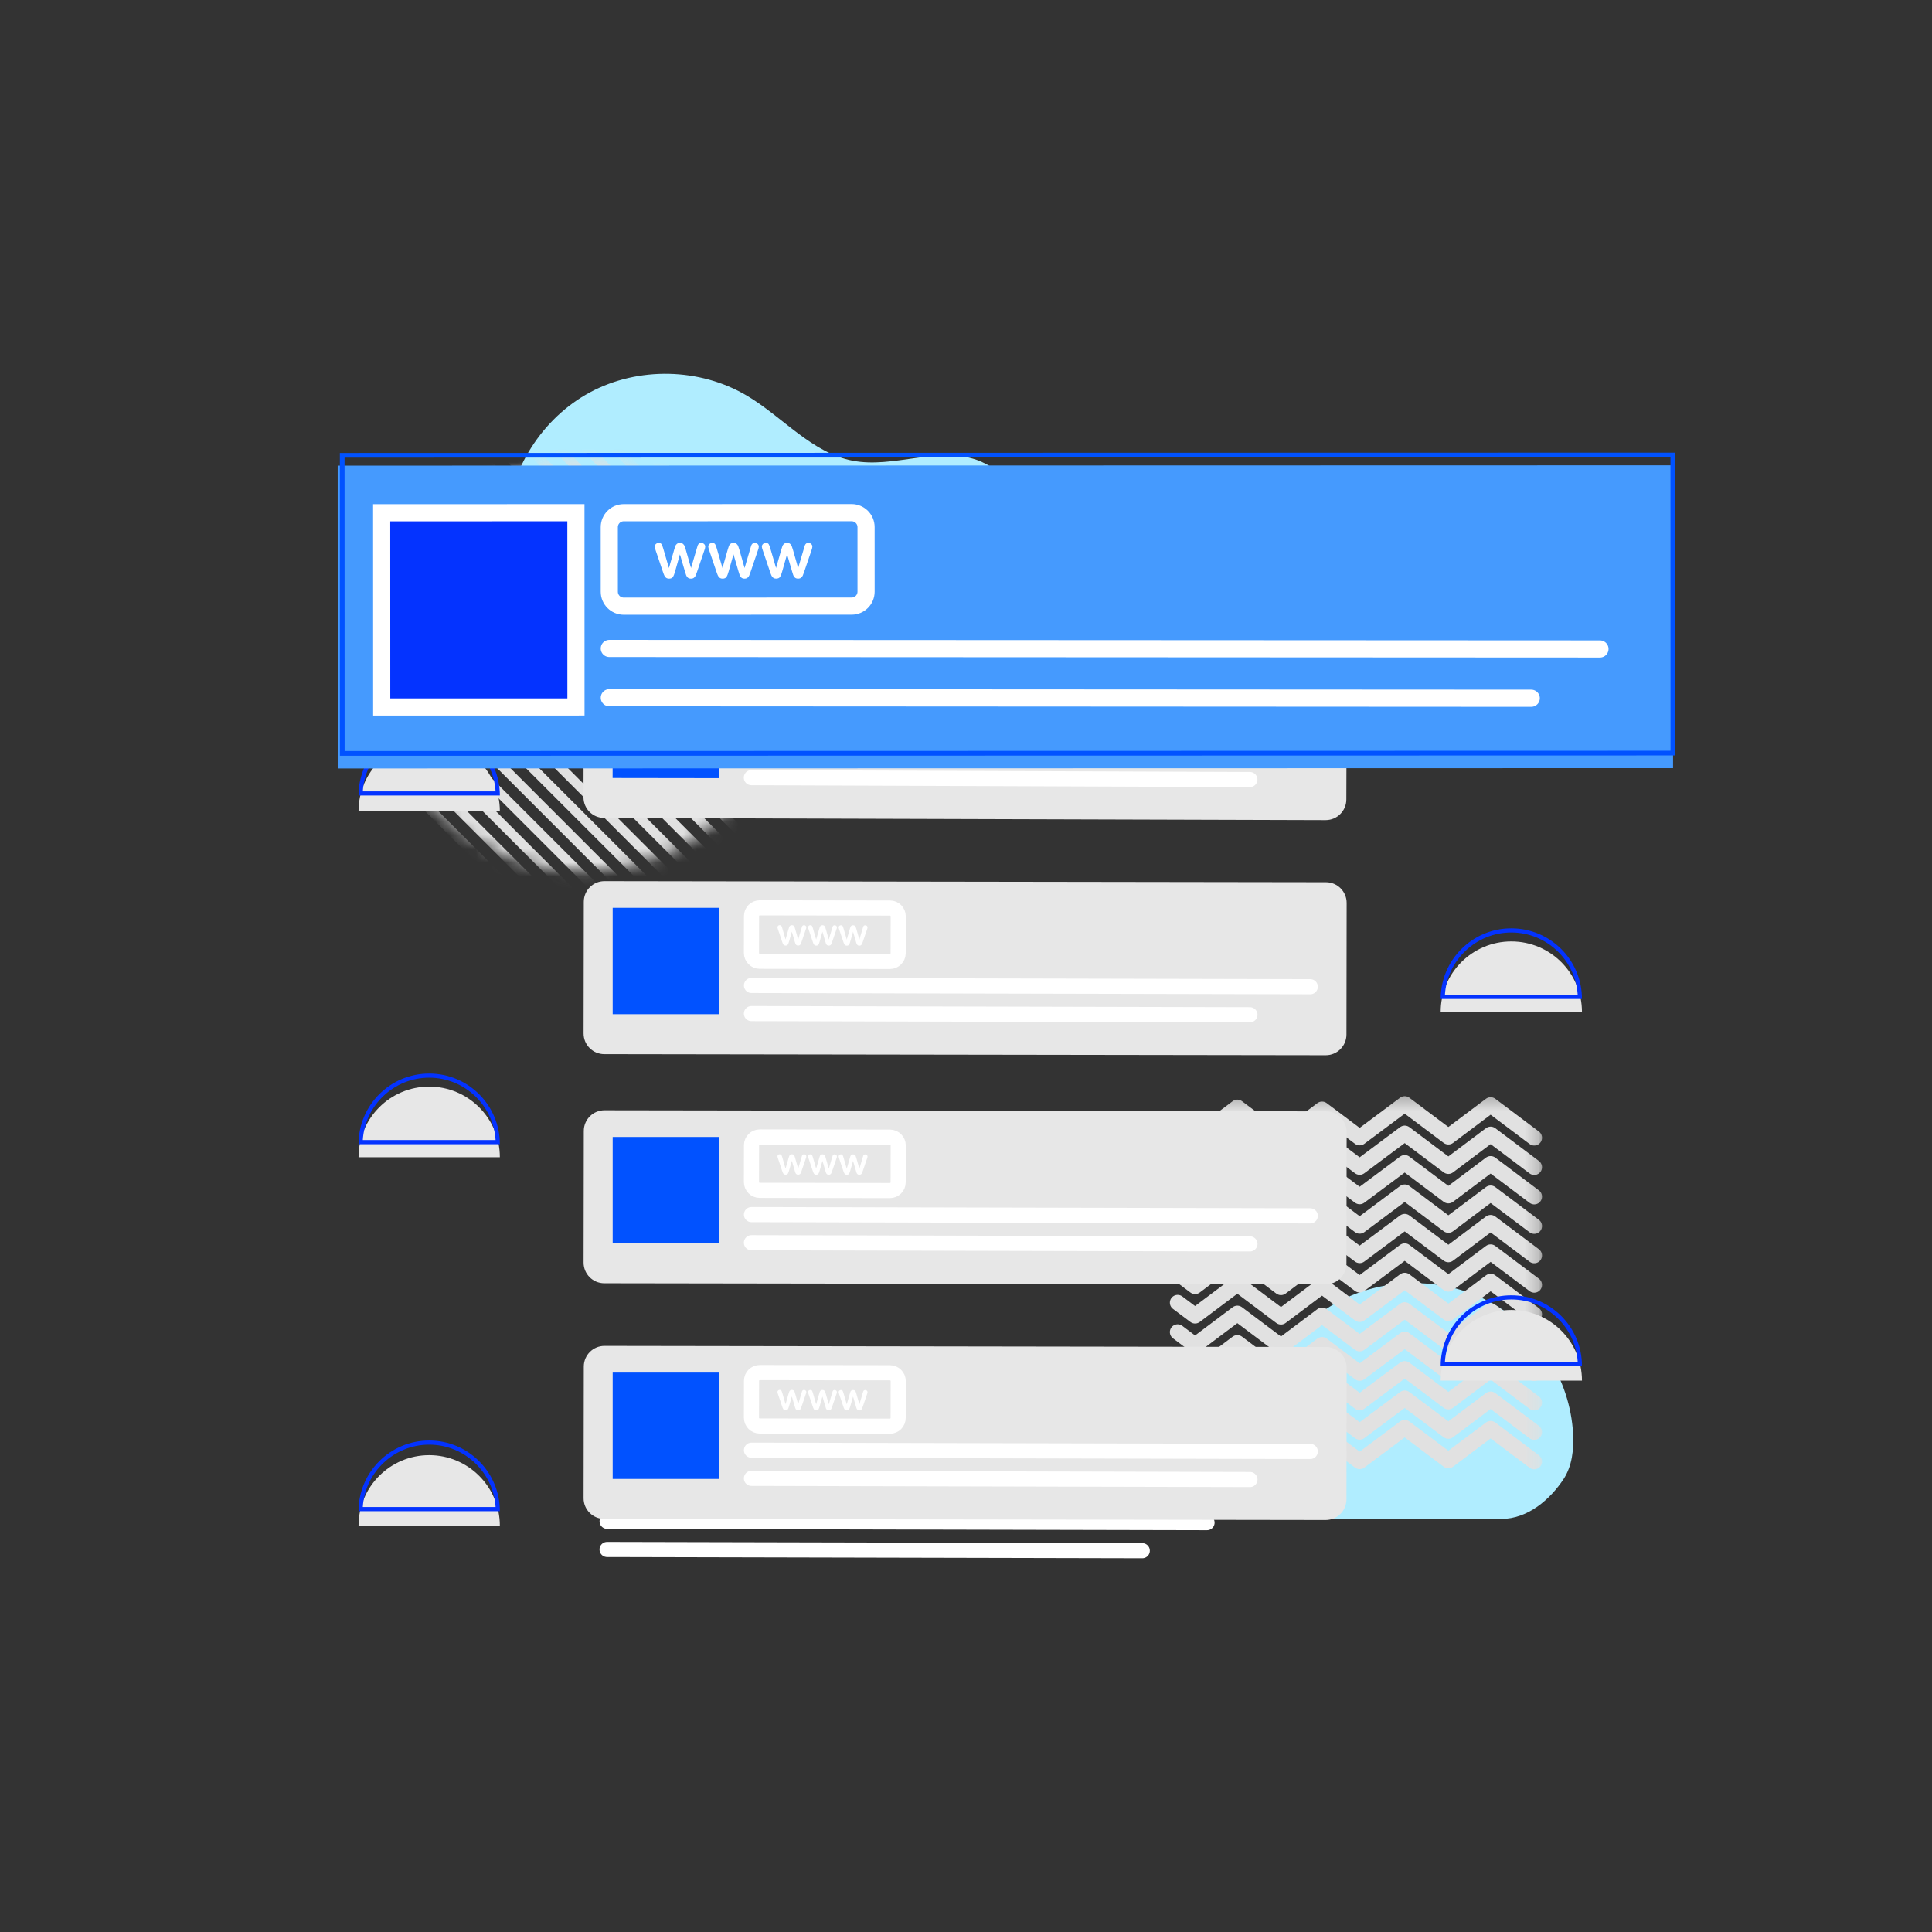 <svg width="140" height="140" viewBox="0 0 140 140" fill="none" xmlns="http://www.w3.org/2000/svg">
<rect x="0" y="0" width="140" height="140" fill="#333333" stroke="none"/>
<g clip-path="url(#clip0_1537_9433)">
<mask id="mask0_1537_9433" style="mask-type:luminance" maskUnits="userSpaceOnUse" x="0" y="0" width="140" height="140">
<path d="M140 0H0V140H140V0Z" fill="white"/>
</mask>
<g mask="url(#mask0_1537_9433)">
<path d="M108.786 110.067H83.758C82.371 110.067 81.167 109.386 79.862 108.917C77.876 108.203 76.446 106.161 76.456 104.051C76.466 101.94 77.915 99.912 79.908 99.218C82.758 98.225 85.926 99.85 88.89 99.279C91.864 98.707 93.958 96.104 96.564 94.561C99.965 92.546 104.421 92.45 107.905 94.316C111.39 96.181 113.781 99.942 113.991 103.889C114.052 105.031 113.925 106.234 113.295 107.19C112.353 108.617 110.74 110.067 108.786 110.067Z" fill="#B0EDFF"/>
<path d="M41.891 44.173H66.918C68.305 44.173 69.51 43.492 70.815 43.023C72.801 42.31 74.231 40.268 74.221 38.157C74.21 36.047 72.761 34.019 70.768 33.324C67.918 32.331 64.751 33.956 61.787 33.386C58.813 32.813 56.719 30.21 54.113 28.667C50.712 26.653 46.256 26.557 42.772 28.422C39.287 30.287 36.895 34.049 36.685 37.996C36.625 39.138 36.752 40.341 37.382 41.296C38.324 42.724 39.937 44.173 41.891 44.173Z" fill="#B0EDFF"/>
<mask id="mask1_1537_9433" style="mask-type:luminance" maskUnits="userSpaceOnUse" x="26" y="32" width="33" height="32">
<path d="M26.003 32.424H58.217V63.825H26.003V32.424Z" fill="white"/>
</mask>
<g mask="url(#mask1_1537_9433)">
<mask id="mask2_1537_9433" style="mask-type:luminance" maskUnits="userSpaceOnUse" x="27" y="33" width="31" height="31">
<path d="M42.245 33.373C34.022 33.373 27.356 40.039 27.356 48.261C27.356 56.484 34.022 63.15 42.245 63.15C50.468 63.15 57.134 56.484 57.134 48.261C57.134 40.039 50.468 33.373 42.245 33.373Z" fill="white"/>
</mask>
<g mask="url(#mask2_1537_9433)">
<path d="M101.011 72.706L56.732 28.428C56.895 28.273 57.061 28.116 57.228 27.966L101.472 72.21C101.323 72.377 101.165 72.543 101.011 72.706Z" fill="#E1E1E1"/>
<path d="M98.926 72.706L54.648 28.428C54.81 28.273 54.976 28.116 55.143 27.966L99.387 72.21C99.238 72.377 99.08 72.543 98.926 72.706Z" fill="#E1E1E1"/>
<path d="M96.842 72.706L52.563 28.428C52.726 28.273 52.892 28.116 53.059 27.966L97.303 72.21C97.154 72.377 96.996 72.543 96.842 72.706Z" fill="#E1E1E1"/>
<path d="M94.757 72.706L50.478 28.428C50.641 28.273 50.807 28.116 50.974 27.966L95.218 72.21C95.069 72.377 94.911 72.543 94.757 72.706Z" fill="#E1E1E1"/>
<path d="M92.673 72.706L48.395 28.428C48.557 28.273 48.724 28.116 48.89 27.966L93.134 72.21C92.985 72.377 92.827 72.543 92.673 72.706Z" fill="#E1E1E1"/>
<path d="M90.588 72.706L46.31 28.428C46.472 28.273 46.639 28.116 46.805 27.966L91.049 72.21C90.9 72.377 90.742 72.543 90.588 72.706Z" fill="#E1E1E1"/>
<path d="M88.504 72.706L44.226 28.428C44.388 28.273 44.554 28.116 44.721 27.966L88.965 72.21C88.816 72.377 88.658 72.543 88.504 72.706Z" fill="#E1E1E1"/>
<path d="M86.419 72.706L42.141 28.428C42.303 28.273 42.469 28.116 42.636 27.966L86.88 72.21C86.731 72.377 86.573 72.543 86.419 72.706Z" fill="#E1E1E1"/>
<path d="M84.335 72.706L40.057 28.428C40.219 28.273 40.386 28.116 40.552 27.966L84.796 72.21C84.647 72.377 84.489 72.543 84.335 72.706Z" fill="#E1E1E1"/>
<path d="M82.251 72.706L37.973 28.428C38.135 28.273 38.302 28.116 38.468 27.966L82.713 72.21C82.563 72.377 82.405 72.543 82.251 72.706Z" fill="#E1E1E1"/>
<path d="M80.166 72.706L35.888 28.428C36.05 28.273 36.217 28.116 36.383 27.966L80.628 72.21C80.478 72.377 80.32 72.543 80.166 72.706Z" fill="#E1E1E1"/>
<path d="M78.082 72.706L33.804 28.428C33.966 28.273 34.133 28.116 34.299 27.966L78.544 72.21C78.394 72.377 78.236 72.543 78.082 72.706Z" fill="#E1E1E1"/>
<path d="M75.997 72.706L31.719 28.428C31.881 28.273 32.048 28.116 32.214 27.966L76.459 72.21C76.309 72.377 76.151 72.543 75.997 72.706Z" fill="#E1E1E1"/>
<path d="M73.913 72.706L29.635 28.428C29.797 28.273 29.964 28.116 30.13 27.966L74.375 72.21C74.225 72.377 74.067 72.543 73.913 72.706Z" fill="#E1E1E1"/>
<path d="M71.828 72.706L27.55 28.428C27.712 28.273 27.879 28.116 28.046 27.966L72.29 72.21C72.14 72.377 71.982 72.543 71.828 72.706Z" fill="#E1E1E1"/>
<path d="M69.744 72.706L25.466 28.428C25.628 28.273 25.795 28.116 25.962 27.966L70.206 72.21C70.056 72.377 69.898 72.543 69.744 72.706Z" fill="#E1E1E1"/>
<path d="M67.659 72.706L23.381 28.428C23.543 28.273 23.71 28.116 23.877 27.966L68.121 72.21C67.972 72.377 67.813 72.543 67.659 72.706Z" fill="#E1E1E1"/>
<path d="M65.575 72.706L21.297 28.428C21.459 28.273 21.626 28.116 21.793 27.966L66.037 72.21C65.888 72.377 65.729 72.543 65.575 72.706Z" fill="#E1E1E1"/>
<path d="M63.491 72.706L19.213 28.428C19.375 28.273 19.542 28.116 19.709 27.966L63.953 72.21C63.803 72.377 63.645 72.543 63.491 72.706Z" fill="#E1E1E1"/>
<path d="M61.406 72.706L17.128 28.428C17.29 28.273 17.457 28.116 17.624 27.966L61.868 72.21C61.718 72.377 61.56 72.543 61.406 72.706Z" fill="#E1E1E1"/>
<path d="M59.322 72.706L15.044 28.428C15.206 28.273 15.373 28.116 15.54 27.966L59.784 72.21C59.635 72.377 59.476 72.543 59.322 72.706Z" fill="#E1E1E1"/>
<path d="M57.237 72.706L12.959 28.428C13.121 28.273 13.288 28.116 13.455 27.966L57.699 72.21C57.55 72.377 57.391 72.543 57.237 72.706Z" fill="#E1E1E1"/>
<path d="M55.153 72.706L10.875 28.428C11.037 28.273 11.204 28.116 11.371 27.966L55.615 72.21C55.466 72.377 55.307 72.543 55.153 72.706Z" fill="#E1E1E1"/>
<path d="M53.068 72.706L8.79 28.428C8.952 28.273 9.119 28.116 9.286 27.966L53.53 72.21C53.381 72.377 53.222 72.543 53.068 72.706Z" fill="#E1E1E1"/>
<path d="M50.984 72.706L6.706 28.428C6.868 28.273 7.035 28.116 7.202 27.966L51.446 72.21C51.297 72.377 51.138 72.543 50.984 72.706Z" fill="#E1E1E1"/>
<path d="M48.9 72.706L4.622 28.428C4.784 28.273 4.951 28.116 5.118 27.966L49.362 72.21C49.213 72.377 49.054 72.543 48.9 72.706Z" fill="#E1E1E1"/>
<path d="M46.816 72.706L2.537 28.428C2.699 28.273 2.866 28.116 3.033 27.966L47.277 72.21C47.128 72.377 46.969 72.543 46.816 72.706Z" fill="#E1E1E1"/>
<path d="M44.731 72.706L0.453 28.428C0.615 28.273 0.782 28.116 0.949 27.966L45.193 72.21C45.044 72.377 44.885 72.543 44.731 72.706Z" fill="#E1E1E1"/>
<path d="M42.647 72.706L-1.632 28.428C-1.47 28.273 -1.303 28.116 -1.136 27.966L43.108 72.21C42.959 72.377 42.8 72.543 42.647 72.706Z" fill="#E1E1E1"/>
<path d="M40.562 72.706L-3.716 28.428C-3.554 28.273 -3.387 28.116 -3.22 27.966L41.024 72.21C40.875 72.377 40.716 72.543 40.562 72.706Z" fill="#E1E1E1"/>
<path d="M38.478 72.706L-5.801 28.428C-5.639 28.273 -5.472 28.116 -5.305 27.966L38.939 72.21C38.79 72.377 38.631 72.543 38.478 72.706Z" fill="#E1E1E1"/>
<path d="M36.394 72.706L-7.885 28.428C-7.723 28.273 -7.556 28.116 -7.389 27.966L36.855 72.21C36.706 72.377 36.547 72.543 36.394 72.706Z" fill="#E1E1E1"/>
<path d="M34.309 72.706L-9.97 28.428C-9.808 28.273 -9.641 28.116 -9.474 27.966L34.77 72.21C34.621 72.377 34.462 72.543 34.309 72.706Z" fill="#E1E1E1"/>
<path d="M32.225 72.706L-12.054 28.428C-11.892 28.273 -11.725 28.116 -11.558 27.966L32.686 72.21C32.537 72.377 32.379 72.543 32.225 72.706Z" fill="#E1E1E1"/>
</g>
</g>
<mask id="mask3_1537_9433" style="mask-type:luminance" maskUnits="userSpaceOnUse" x="79" y="79" width="33" height="29">
<path d="M79.601 79.272H111.806V107.212H79.601V79.272Z" fill="white"/>
</mask>
<g mask="url(#mask3_1537_9433)">
<path d="M111.178 82.446L108.016 80.072L104.954 82.371L101.792 79.997L98.526 82.434L95.8 80.387L92.824 82.621L89.662 80.247L86.599 82.547C86.599 82.547 86.007 82.103 85.336 81.599" stroke="#E1E1E1" stroke-width="1.127" stroke-linecap="round" stroke-linejoin="round"/>
<path d="M111.178 84.579L108.016 82.204L104.954 84.504L101.792 82.13L98.526 84.567L95.8 82.52L92.824 84.754L89.662 82.38L86.599 84.68C86.599 84.68 86.007 84.236 85.336 83.732" stroke="#E1E1E1" stroke-width="1.127" stroke-linecap="round" stroke-linejoin="round"/>
<path d="M111.178 86.711L108.016 84.337L104.954 86.637L101.792 84.263L98.526 86.7L95.8 84.653L92.824 86.887L89.662 84.513L86.599 86.813C86.599 86.813 86.007 86.369 85.336 85.864" stroke="#E1E1E1" stroke-width="1.127" stroke-linecap="round" stroke-linejoin="round"/>
<path d="M111.178 88.844L108.016 86.47L104.954 88.77L101.792 86.395L98.526 88.833L95.8 86.785L92.824 89.02L89.662 86.646L86.599 88.946C86.599 88.946 86.007 88.501 85.336 87.997" stroke="#E1E1E1" stroke-width="1.127" stroke-linecap="round" stroke-linejoin="round"/>
<path d="M111.178 90.977L108.016 88.603L104.954 90.903L101.792 88.528L98.526 90.966L95.8 88.918L92.824 91.153L89.662 88.778L86.599 91.079C86.599 91.079 86.007 90.634 85.336 90.13" stroke="#E1E1E1" stroke-width="1.127" stroke-linecap="round" stroke-linejoin="round"/>
<path d="M111.178 93.11L108.016 90.736L104.954 93.035L101.792 90.661L98.526 93.098L95.8 91.051L92.824 93.286L89.662 90.911L86.599 93.211C86.599 93.211 86.007 92.767 85.336 92.263" stroke="#E1E1E1" stroke-width="1.127" stroke-linecap="round" stroke-linejoin="round"/>
<path d="M111.178 95.243L108.016 92.868L104.954 95.168L101.792 92.794L98.526 95.231L95.8 93.184L92.824 95.418L89.662 93.044L86.599 95.344C86.599 95.344 86.007 94.9 85.336 94.396" stroke="#E1E1E1" stroke-width="1.127" stroke-linecap="round" stroke-linejoin="round"/>
<path d="M111.178 97.375L108.016 95.001L104.954 97.301L101.792 94.927L98.526 97.364L95.8 95.317L92.824 97.551L89.662 95.177L86.599 97.477C86.599 97.477 86.007 97.033 85.336 96.528" stroke="#E1E1E1" stroke-width="1.127" stroke-linecap="round" stroke-linejoin="round"/>
<path d="M111.178 99.508L108.016 97.134L104.954 99.434L101.792 97.06L98.526 99.497L95.8 97.449L92.824 99.684L89.662 97.31L86.599 99.61C86.599 99.61 86.007 99.165 85.336 98.661" stroke="#E1E1E1" stroke-width="1.127" stroke-linecap="round" stroke-linejoin="round"/>
<path d="M111.178 101.641L108.016 99.267L104.954 101.567L101.792 99.192L98.526 101.63L95.8 99.582L92.824 101.817L89.662 99.443L86.599 101.743C86.599 101.743 86.007 101.298 85.336 100.794" stroke="#E1E1E1" stroke-width="1.127" stroke-linecap="round" stroke-linejoin="round"/>
<path d="M111.178 103.774L108.016 101.4L104.954 103.699L101.792 101.325L98.526 103.762L95.8 101.715L92.824 103.95L89.662 101.575L86.599 103.875C86.599 103.875 86.007 103.431 85.336 102.927" stroke="#E1E1E1" stroke-width="1.127" stroke-linecap="round" stroke-linejoin="round"/>
<path d="M111.178 105.907L108.016 103.532L104.954 105.832L101.792 103.458L98.526 105.895L95.8 103.848L92.824 106.082L89.662 103.708L86.599 106.008C86.599 106.008 86.007 105.564 85.336 105.06" stroke="#E1E1E1" stroke-width="1.127" stroke-linecap="round" stroke-linejoin="round"/>
</g>
<path d="M96.095 46.894L43.814 46.736C42.986 46.734 42.313 47.403 42.31 48.231L42.281 57.769C42.279 58.597 42.948 59.27 43.776 59.273L96.057 59.43C96.885 59.433 97.558 58.764 97.561 57.936L97.59 48.398C97.592 47.57 96.923 46.897 96.095 46.894Z" fill="#E7E7E7"/>
<path d="M54.453 54.31L94.946 54.463" stroke="white" stroke-width="1.096" stroke-miterlimit="10" stroke-linecap="round"/>
<path d="M54.447 56.351L90.571 56.489" stroke="white" stroke-width="1.096" stroke-miterlimit="10" stroke-linecap="round"/>
<path d="M56.693 50.171L56.928 50.984L57.145 50.23C57.169 50.151 57.186 50.097 57.197 50.068C57.209 50.039 57.23 50.012 57.26 49.986C57.291 49.96 57.333 49.947 57.386 49.947C57.44 49.947 57.483 49.961 57.513 49.987C57.544 50.013 57.565 50.041 57.578 50.072C57.59 50.103 57.607 50.156 57.629 50.231L57.842 50.987L58.085 50.175C58.101 50.117 58.114 50.075 58.123 50.048C58.134 50.022 58.15 49.999 58.173 49.979C58.196 49.959 58.23 49.95 58.273 49.95C58.317 49.95 58.354 49.965 58.386 49.995C58.418 50.026 58.434 50.061 58.434 50.102C58.434 50.139 58.42 50.196 58.392 50.271L58.092 51.141C58.066 51.215 58.046 51.268 58.032 51.301C58.018 51.333 57.995 51.363 57.964 51.388C57.934 51.414 57.892 51.427 57.838 51.427C57.783 51.426 57.74 51.412 57.709 51.385C57.678 51.357 57.654 51.323 57.639 51.283C57.624 51.243 57.608 51.191 57.59 51.127L57.385 50.419L57.181 51.126C57.154 51.225 57.126 51.299 57.094 51.349C57.063 51.399 57.008 51.424 56.93 51.424C56.89 51.424 56.856 51.416 56.828 51.4C56.801 51.385 56.777 51.362 56.759 51.333C56.74 51.304 56.724 51.27 56.71 51.231C56.696 51.191 56.685 51.16 56.677 51.137L56.385 50.265C56.356 50.183 56.342 50.127 56.342 50.096C56.342 50.057 56.357 50.021 56.389 49.991C56.42 49.96 56.458 49.944 56.503 49.944C56.564 49.944 56.605 49.962 56.626 49.996C56.647 50.03 56.669 50.089 56.693 50.171Z" fill="white"/>
<path d="M58.91 50.178L59.144 50.991L59.363 50.237C59.386 50.158 59.403 50.104 59.414 50.075C59.426 50.046 59.446 50.019 59.477 49.993C59.508 49.967 59.55 49.954 59.603 49.954C59.657 49.954 59.7 49.967 59.73 49.994C59.761 50.02 59.782 50.048 59.794 50.079C59.807 50.11 59.824 50.163 59.846 50.238L60.059 50.994L60.301 50.182C60.318 50.124 60.331 50.081 60.34 50.055C60.35 50.029 60.367 50.006 60.39 49.986C60.413 49.966 60.447 49.956 60.49 49.956C60.534 49.957 60.571 49.972 60.603 50.002C60.635 50.032 60.651 50.068 60.651 50.109C60.651 50.146 60.637 50.203 60.609 50.278L60.309 51.148C60.283 51.221 60.263 51.275 60.249 51.307C60.235 51.34 60.212 51.37 60.181 51.395C60.151 51.421 60.109 51.434 60.055 51.434C60 51.433 59.957 51.419 59.926 51.392C59.894 51.364 59.871 51.33 59.856 51.29C59.841 51.25 59.825 51.198 59.807 51.134L59.602 50.425L59.398 51.133C59.371 51.232 59.343 51.306 59.311 51.356C59.28 51.406 59.225 51.431 59.147 51.431C59.107 51.431 59.074 51.422 59.045 51.407C59.018 51.391 58.995 51.369 58.976 51.34C58.957 51.311 58.941 51.277 58.927 51.238C58.913 51.198 58.902 51.167 58.894 51.144L58.602 50.272C58.573 50.19 58.559 50.134 58.559 50.103C58.559 50.064 58.574 50.029 58.606 49.997C58.637 49.967 58.675 49.951 58.721 49.951C58.781 49.951 58.822 49.968 58.843 50.003C58.864 50.037 58.886 50.096 58.91 50.178Z" fill="white"/>
<path d="M61.127 50.185L61.362 50.998L61.58 50.243C61.603 50.165 61.621 50.111 61.632 50.082C61.643 50.053 61.664 50.026 61.695 50C61.725 49.974 61.768 49.961 61.821 49.961C61.875 49.961 61.917 49.974 61.948 50C61.978 50.027 62 50.055 62.012 50.086C62.024 50.117 62.042 50.17 62.064 50.245L62.277 51.001L62.519 50.189C62.535 50.131 62.548 50.088 62.558 50.062C62.568 50.036 62.585 50.013 62.608 49.993C62.631 49.973 62.664 49.963 62.708 49.963C62.751 49.964 62.789 49.979 62.821 50.009C62.853 50.039 62.868 50.075 62.868 50.116C62.868 50.153 62.854 50.209 62.827 50.285L62.527 51.155C62.501 51.228 62.481 51.281 62.467 51.314C62.452 51.347 62.43 51.376 62.399 51.402C62.368 51.428 62.326 51.44 62.273 51.44C62.218 51.44 62.175 51.426 62.143 51.398C62.112 51.371 62.089 51.337 62.074 51.297C62.059 51.257 62.043 51.205 62.025 51.141L61.819 50.432L61.616 51.14C61.589 51.239 61.56 51.313 61.529 51.363C61.498 51.413 61.443 51.438 61.365 51.438C61.325 51.437 61.291 51.429 61.263 51.414C61.235 51.398 61.212 51.376 61.193 51.347C61.175 51.318 61.158 51.284 61.144 51.245C61.13 51.205 61.119 51.173 61.111 51.151L60.82 50.279C60.791 50.197 60.776 50.14 60.776 50.109C60.776 50.07 60.792 50.035 60.823 50.004C60.854 49.973 60.893 49.958 60.938 49.958C60.998 49.958 61.039 49.975 61.06 50.01C61.081 50.044 61.104 50.102 61.127 50.185Z" fill="white"/>
<path d="M64.486 52.586L55.052 52.557C54.722 52.556 54.454 52.288 54.455 51.957L54.464 49.284C54.464 48.954 54.733 48.686 55.063 48.688L64.497 48.716C64.828 48.717 65.095 48.986 65.094 49.316L65.085 51.989C65.085 52.32 64.816 52.587 64.486 52.586Z" stroke="white" stroke-width="1.096" stroke-miterlimit="10"/>
<path d="M44.392 56.378L52.098 56.389L52.11 48.683L44.403 48.672L44.392 56.378Z" fill="#0152FF"/>
<path d="M96.087 63.93L43.805 63.851C42.977 63.849 42.305 64.519 42.304 65.347L42.289 74.886C42.288 75.713 42.958 76.385 43.786 76.387L96.067 76.466C96.895 76.467 97.567 75.797 97.569 74.969L97.583 65.431C97.585 64.603 96.914 63.931 96.087 63.93Z" fill="#E7E7E7"/>
<path d="M54.455 71.409L94.948 71.501" stroke="white" stroke-width="1.096" stroke-miterlimit="10" stroke-linecap="round"/>
<path d="M54.452 73.448L90.576 73.533" stroke="white" stroke-width="1.096" stroke-miterlimit="10" stroke-linecap="round"/>
<path d="M56.689 67.267L56.924 68.079L57.141 67.325C57.164 67.246 57.182 67.192 57.193 67.163C57.204 67.134 57.225 67.106 57.255 67.081C57.286 67.054 57.328 67.041 57.381 67.041C57.435 67.041 57.478 67.055 57.508 67.081C57.539 67.107 57.56 67.135 57.573 67.166C57.585 67.197 57.602 67.25 57.624 67.325L57.839 68.081L58.08 67.269C58.096 67.21 58.109 67.168 58.119 67.141C58.129 67.115 58.145 67.093 58.168 67.073C58.191 67.053 58.224 67.043 58.268 67.043C58.312 67.043 58.349 67.058 58.381 67.088C58.413 67.118 58.429 67.154 58.429 67.195C58.429 67.232 58.415 67.288 58.387 67.364L58.089 68.234C58.063 68.308 58.043 68.361 58.029 68.394C58.015 68.427 57.992 68.456 57.961 68.482C57.931 68.508 57.889 68.52 57.836 68.52C57.781 68.52 57.737 68.506 57.706 68.479C57.674 68.451 57.651 68.417 57.636 68.377C57.621 68.338 57.605 68.286 57.587 68.222L57.38 67.513L57.178 68.221C57.151 68.32 57.123 68.394 57.092 68.444C57.06 68.494 57.006 68.519 56.928 68.519C56.888 68.519 56.854 68.511 56.826 68.495C56.798 68.48 56.774 68.457 56.756 68.429C56.737 68.4 56.721 68.366 56.707 68.326C56.693 68.286 56.682 68.255 56.674 68.232L56.381 67.361C56.352 67.279 56.337 67.223 56.337 67.192C56.337 67.153 56.352 67.117 56.384 67.087C56.415 67.055 56.453 67.04 56.498 67.04C56.558 67.04 56.599 67.057 56.621 67.091C56.642 67.126 56.665 67.184 56.689 67.267Z" fill="white"/>
<path d="M58.907 67.27L59.142 68.082L59.359 67.328C59.382 67.249 59.4 67.195 59.411 67.166C59.422 67.137 59.443 67.11 59.473 67.083C59.504 67.057 59.546 67.044 59.599 67.044C59.653 67.044 59.696 67.058 59.726 67.084C59.757 67.11 59.778 67.138 59.791 67.169C59.803 67.2 59.82 67.253 59.842 67.328L60.057 68.084L60.298 67.272C60.314 67.213 60.327 67.171 60.337 67.144C60.347 67.118 60.363 67.096 60.386 67.076C60.409 67.056 60.443 67.045 60.486 67.046C60.529 67.046 60.567 67.061 60.599 67.091C60.631 67.121 60.647 67.157 60.647 67.198C60.647 67.235 60.633 67.291 60.605 67.367L60.307 68.237C60.281 68.311 60.261 68.364 60.247 68.397C60.233 68.43 60.211 68.459 60.18 68.485C60.149 68.51 60.107 68.523 60.054 68.523C59.999 68.523 59.956 68.509 59.924 68.482C59.892 68.454 59.869 68.42 59.854 68.38C59.839 68.34 59.823 68.288 59.805 68.225L59.598 67.516L59.396 68.224C59.369 68.322 59.341 68.397 59.31 68.447C59.278 68.497 59.224 68.522 59.146 68.522C59.106 68.522 59.072 68.514 59.044 68.498C59.016 68.483 58.992 68.46 58.974 68.432C58.955 68.403 58.939 68.369 58.925 68.329C58.911 68.289 58.9 68.258 58.892 68.235L58.599 67.364C58.57 67.282 58.555 67.226 58.555 67.195C58.555 67.156 58.57 67.12 58.602 67.09C58.633 67.058 58.671 67.043 58.717 67.043C58.777 67.043 58.818 67.06 58.839 67.094C58.86 67.129 58.883 67.187 58.907 67.27Z" fill="white"/>
<path d="M61.123 67.273L61.359 68.086L61.576 67.331C61.599 67.252 61.616 67.198 61.627 67.17C61.638 67.141 61.659 67.113 61.69 67.087C61.721 67.061 61.762 67.048 61.816 67.048C61.87 67.048 61.912 67.061 61.943 67.087C61.973 67.114 61.995 67.142 62.007 67.173C62.02 67.204 62.037 67.257 62.059 67.332L62.273 68.088L62.514 67.276C62.531 67.217 62.543 67.175 62.553 67.148C62.563 67.122 62.58 67.099 62.603 67.079C62.626 67.059 62.659 67.05 62.703 67.05C62.746 67.05 62.784 67.064 62.816 67.095C62.848 67.125 62.864 67.161 62.864 67.202C62.864 67.239 62.849 67.295 62.822 67.37L62.524 68.241C62.498 68.314 62.478 68.368 62.464 68.401C62.45 68.433 62.427 68.463 62.396 68.488C62.365 68.514 62.324 68.527 62.27 68.527C62.215 68.527 62.172 68.513 62.141 68.485C62.109 68.458 62.086 68.424 62.071 68.384C62.056 68.344 62.039 68.292 62.022 68.228L61.815 67.52L61.613 68.228C61.586 68.326 61.557 68.401 61.526 68.451C61.495 68.501 61.44 68.526 61.362 68.525C61.322 68.525 61.288 68.517 61.26 68.502C61.233 68.487 61.209 68.464 61.19 68.435C61.172 68.406 61.155 68.373 61.141 68.333C61.127 68.293 61.116 68.262 61.108 68.239L60.815 67.368C60.786 67.286 60.772 67.229 60.772 67.198C60.772 67.159 60.787 67.124 60.818 67.093C60.849 67.062 60.888 67.047 60.933 67.047C60.993 67.047 61.034 67.064 61.055 67.098C61.076 67.132 61.099 67.191 61.123 67.273Z" fill="white"/>
<path d="M64.484 69.669L55.051 69.655C54.721 69.655 54.453 69.386 54.453 69.056L54.458 66.383C54.458 66.052 54.726 65.785 55.056 65.785L64.49 65.8C64.82 65.8 65.088 66.068 65.088 66.399L65.084 69.072C65.083 69.402 64.815 69.67 64.484 69.669Z" stroke="white" stroke-width="1.096" stroke-miterlimit="10"/>
<path d="M44.397 73.492H52.103V65.785H44.397V73.492Z" fill="#0152FF"/>
<path d="M43.994 110.239L87.466 110.335" stroke="white" stroke-width="1.096" stroke-miterlimit="10" stroke-linecap="round"/>
<path d="M43.991 112.279L82.773 112.368" stroke="white" stroke-width="1.096" stroke-miterlimit="10" stroke-linecap="round"/>
<path d="M46.277 106.102L46.513 106.914L46.73 106.16C46.753 106.081 46.77 106.027 46.782 105.998C46.793 105.969 46.814 105.941 46.844 105.915C46.875 105.889 46.917 105.876 46.97 105.876C47.024 105.876 47.067 105.89 47.097 105.916C47.128 105.942 47.149 105.971 47.161 106.001C47.174 106.032 47.191 106.085 47.213 106.16L47.428 106.916L47.669 106.104C47.685 106.045 47.698 106.003 47.708 105.977C47.718 105.95 47.734 105.927 47.757 105.908C47.78 105.888 47.813 105.878 47.857 105.878C47.901 105.878 47.938 105.893 47.97 105.923C48.002 105.953 48.018 105.989 48.018 106.029C48.018 106.067 48.004 106.124 47.976 106.199L47.678 107.069C47.652 107.143 47.632 107.196 47.618 107.229C47.604 107.262 47.582 107.291 47.551 107.317C47.52 107.342 47.478 107.355 47.425 107.355C47.37 107.355 47.326 107.341 47.295 107.314C47.263 107.286 47.24 107.252 47.225 107.212C47.21 107.172 47.194 107.121 47.176 107.057L46.969 106.347L46.767 107.056C46.74 107.154 46.712 107.229 46.681 107.279C46.649 107.329 46.595 107.354 46.517 107.354C46.477 107.354 46.442 107.346 46.415 107.33C46.386 107.315 46.363 107.292 46.345 107.264C46.326 107.235 46.31 107.201 46.295 107.161C46.282 107.121 46.271 107.09 46.263 107.067L45.97 106.196C45.941 106.114 45.926 106.058 45.926 106.027C45.926 105.987 45.941 105.953 45.972 105.922C46.004 105.891 46.042 105.875 46.088 105.875C46.148 105.875 46.189 105.892 46.21 105.926C46.231 105.961 46.254 106.019 46.277 106.102Z" fill="white"/>
<path d="M48.495 106.105L48.731 106.918L48.948 106.163C48.971 106.084 48.988 106.03 48.999 106.001C49.01 105.972 49.031 105.945 49.062 105.918C49.093 105.892 49.135 105.879 49.188 105.879C49.242 105.88 49.284 105.893 49.315 105.919C49.345 105.945 49.367 105.974 49.379 106.004C49.392 106.035 49.409 106.088 49.431 106.163L49.645 106.919L49.886 106.107C49.903 106.048 49.915 106.006 49.925 105.98C49.935 105.953 49.952 105.93 49.975 105.91C49.998 105.891 50.031 105.881 50.075 105.881C50.118 105.881 50.156 105.896 50.188 105.926C50.22 105.956 50.236 105.992 50.235 106.033C50.235 106.07 50.221 106.126 50.194 106.202L49.896 107.072C49.87 107.146 49.85 107.199 49.836 107.232C49.822 107.265 49.799 107.294 49.768 107.32C49.737 107.345 49.696 107.358 49.642 107.358C49.588 107.358 49.544 107.344 49.513 107.317C49.481 107.289 49.458 107.256 49.443 107.215C49.428 107.175 49.411 107.124 49.394 107.059L49.187 106.351L48.985 107.059C48.958 107.158 48.929 107.232 48.898 107.282C48.867 107.332 48.812 107.357 48.734 107.357C48.694 107.357 48.66 107.349 48.633 107.333C48.604 107.318 48.581 107.295 48.562 107.267C48.544 107.238 48.528 107.204 48.513 107.164C48.499 107.125 48.488 107.093 48.48 107.07L48.187 106.199C48.158 106.117 48.144 106.061 48.144 106.03C48.144 105.991 48.159 105.956 48.19 105.924C48.221 105.894 48.26 105.878 48.305 105.878C48.365 105.878 48.406 105.895 48.427 105.929C48.448 105.964 48.471 106.022 48.495 106.105Z" fill="white"/>
<path d="M50.712 106.109L50.948 106.921L51.164 106.166C51.188 106.087 51.205 106.034 51.216 106.005C51.227 105.976 51.248 105.948 51.279 105.922C51.31 105.896 51.351 105.883 51.405 105.883C51.459 105.883 51.501 105.897 51.532 105.923C51.562 105.949 51.584 105.978 51.596 106.008C51.609 106.039 51.626 106.092 51.648 106.167L51.863 106.923L52.103 106.111C52.119 106.052 52.132 106.01 52.142 105.984C52.152 105.957 52.169 105.934 52.192 105.914C52.215 105.894 52.248 105.885 52.291 105.885C52.335 105.885 52.373 105.9 52.405 105.93C52.437 105.96 52.453 105.996 52.453 106.036C52.453 106.074 52.438 106.13 52.411 106.206L52.112 107.076C52.087 107.15 52.067 107.203 52.053 107.236C52.039 107.268 52.016 107.298 51.985 107.323C51.955 107.349 51.913 107.362 51.859 107.362C51.804 107.362 51.761 107.348 51.73 107.321C51.698 107.293 51.675 107.259 51.66 107.219C51.645 107.179 51.628 107.127 51.611 107.063L51.404 106.354L51.202 107.063C51.175 107.161 51.146 107.236 51.115 107.286C51.084 107.336 51.029 107.361 50.951 107.361C50.911 107.361 50.877 107.353 50.849 107.337C50.821 107.322 50.798 107.299 50.779 107.27C50.761 107.242 50.744 107.207 50.73 107.168C50.716 107.128 50.705 107.097 50.697 107.074L50.404 106.203C50.375 106.121 50.36 106.064 50.36 106.034C50.36 105.994 50.376 105.959 50.407 105.928C50.438 105.897 50.477 105.882 50.522 105.882C50.582 105.882 50.623 105.899 50.644 105.933C50.666 105.967 50.688 106.026 50.712 106.109Z" fill="white"/>
<path d="M54.073 108.504L44.64 108.49C44.309 108.489 44.042 108.221 44.042 107.891L44.046 105.217C44.047 104.887 44.315 104.62 44.645 104.62L54.079 104.634C54.41 104.635 54.677 104.903 54.676 105.233L54.672 107.907C54.672 108.237 54.404 108.505 54.073 108.504Z" stroke="white" stroke-width="1.096" stroke-miterlimit="10"/>
<path d="M96.087 80.533L43.805 80.454C42.977 80.453 42.305 81.123 42.304 81.951L42.289 91.489C42.288 92.317 42.958 92.989 43.786 92.99L96.067 93.069C96.895 93.07 97.567 92.4 97.569 91.572L97.583 82.034C97.585 81.206 96.914 80.534 96.087 80.533Z" fill="#E7E7E7"/>
<path d="M54.455 88.013L94.948 88.104" stroke="white" stroke-width="1.096" stroke-miterlimit="10" stroke-linecap="round"/>
<path d="M54.452 90.052L90.576 90.136" stroke="white" stroke-width="1.096" stroke-miterlimit="10" stroke-linecap="round"/>
<path d="M56.689 83.869L56.924 84.682L57.141 83.927C57.164 83.848 57.182 83.795 57.193 83.766C57.204 83.737 57.225 83.709 57.255 83.683C57.286 83.657 57.328 83.644 57.381 83.644C57.435 83.644 57.478 83.657 57.508 83.683C57.539 83.71 57.56 83.738 57.573 83.769C57.585 83.799 57.602 83.852 57.624 83.928L57.839 84.684L58.08 83.871C58.096 83.813 58.109 83.77 58.119 83.744C58.129 83.718 58.145 83.695 58.168 83.675C58.191 83.655 58.224 83.645 58.268 83.645C58.312 83.646 58.349 83.66 58.381 83.691C58.413 83.721 58.429 83.757 58.429 83.797C58.429 83.835 58.415 83.891 58.387 83.966L58.089 84.837C58.063 84.911 58.043 84.964 58.029 84.997C58.015 85.029 57.992 85.059 57.961 85.084C57.931 85.11 57.889 85.123 57.836 85.123C57.781 85.123 57.737 85.109 57.706 85.081C57.674 85.054 57.651 85.02 57.636 84.98C57.621 84.94 57.605 84.888 57.587 84.824L57.38 84.115L57.178 84.824C57.151 84.922 57.123 84.996 57.092 85.047C57.06 85.096 57.006 85.122 56.928 85.121C56.888 85.121 56.854 85.114 56.826 85.098C56.798 85.082 56.774 85.06 56.756 85.031C56.737 85.003 56.721 84.969 56.707 84.929C56.693 84.889 56.682 84.858 56.674 84.835L56.381 83.964C56.352 83.882 56.337 83.825 56.337 83.794C56.337 83.755 56.352 83.72 56.384 83.689C56.415 83.658 56.453 83.643 56.498 83.643C56.558 83.643 56.599 83.66 56.621 83.694C56.642 83.728 56.665 83.787 56.689 83.869Z" fill="white"/>
<path d="M58.907 83.873L59.142 84.686L59.359 83.931C59.382 83.852 59.4 83.798 59.411 83.769C59.422 83.74 59.443 83.713 59.473 83.687C59.504 83.661 59.546 83.648 59.599 83.648C59.653 83.648 59.696 83.661 59.726 83.687C59.757 83.713 59.778 83.742 59.791 83.772C59.803 83.803 59.82 83.856 59.842 83.932L60.057 84.687L60.298 83.875C60.314 83.817 60.327 83.775 60.337 83.748C60.347 83.722 60.363 83.698 60.386 83.678C60.409 83.659 60.443 83.649 60.486 83.649C60.529 83.649 60.567 83.664 60.599 83.694C60.631 83.724 60.647 83.76 60.647 83.801C60.647 83.838 60.633 83.895 60.605 83.97L60.307 84.841C60.281 84.914 60.261 84.968 60.247 85C60.233 85.033 60.211 85.063 60.18 85.088C60.149 85.114 60.107 85.127 60.054 85.127C59.999 85.127 59.956 85.113 59.924 85.085C59.892 85.057 59.869 85.024 59.854 84.984C59.839 84.944 59.823 84.892 59.805 84.828L59.598 84.119L59.396 84.827C59.369 84.926 59.341 85 59.31 85.05C59.278 85.1 59.224 85.125 59.146 85.125C59.106 85.125 59.072 85.117 59.044 85.102C59.016 85.086 58.992 85.064 58.974 85.035C58.955 85.006 58.939 84.972 58.925 84.933C58.911 84.893 58.9 84.862 58.892 84.838L58.599 83.967C58.57 83.885 58.555 83.829 58.555 83.798C58.555 83.759 58.57 83.724 58.602 83.693C58.633 83.662 58.671 83.647 58.717 83.647C58.777 83.647 58.818 83.663 58.839 83.698C58.86 83.732 58.883 83.79 58.907 83.873Z" fill="white"/>
<path d="M61.123 83.876L61.359 84.689L61.576 83.934C61.599 83.855 61.616 83.801 61.627 83.772C61.638 83.744 61.659 83.716 61.69 83.69C61.721 83.664 61.762 83.651 61.816 83.651C61.87 83.651 61.912 83.664 61.943 83.69C61.973 83.716 61.995 83.745 62.007 83.776C62.02 83.806 62.037 83.859 62.059 83.935L62.273 84.69L62.514 83.878C62.531 83.82 62.543 83.777 62.553 83.751C62.563 83.725 62.58 83.702 62.603 83.682C62.626 83.662 62.659 83.652 62.703 83.652C62.746 83.652 62.784 83.667 62.816 83.698C62.848 83.728 62.864 83.763 62.864 83.804C62.864 83.841 62.849 83.898 62.822 83.973L62.524 84.844C62.498 84.918 62.478 84.971 62.464 85.004C62.45 85.036 62.427 85.066 62.396 85.091C62.365 85.117 62.324 85.13 62.27 85.13C62.215 85.129 62.172 85.116 62.141 85.088C62.109 85.061 62.086 85.027 62.071 84.987C62.056 84.947 62.039 84.895 62.022 84.831L61.815 84.122L61.613 84.83C61.586 84.929 61.557 85.003 61.526 85.053C61.495 85.103 61.44 85.128 61.362 85.128C61.322 85.128 61.288 85.121 61.26 85.105C61.233 85.089 61.209 85.067 61.19 85.038C61.172 85.01 61.155 84.975 61.141 84.936C61.127 84.896 61.116 84.865 61.108 84.842L60.815 83.97C60.786 83.889 60.772 83.832 60.772 83.801C60.772 83.762 60.787 83.727 60.818 83.696C60.849 83.665 60.888 83.649 60.933 83.649C60.993 83.65 61.034 83.667 61.055 83.701C61.076 83.735 61.099 83.793 61.123 83.876Z" fill="white"/>
<path d="M64.484 86.272L55.051 86.257C54.721 86.257 54.453 85.989 54.453 85.658L54.458 82.985C54.458 82.655 54.726 82.387 55.056 82.388L64.49 82.402C64.82 82.403 65.088 82.671 65.088 83.001L65.084 85.674C65.083 86.005 64.815 86.272 64.484 86.272Z" stroke="white" stroke-width="1.096" stroke-miterlimit="10"/>
<path d="M44.397 90.094H52.103V82.388H44.397V90.094Z" fill="#0152FF"/>
<path d="M96.087 97.608L43.805 97.529C42.977 97.528 42.305 98.198 42.304 99.026L42.289 108.564C42.288 109.392 42.958 110.064 43.786 110.066L96.067 110.145C96.895 110.146 97.567 109.476 97.569 108.648L97.583 99.109C97.585 98.282 96.914 97.61 96.087 97.608Z" fill="#E7E7E7"/>
<path d="M54.455 105.087L94.948 105.178" stroke="white" stroke-width="1.096" stroke-miterlimit="10" stroke-linecap="round"/>
<path d="M54.452 107.127L90.576 107.212" stroke="white" stroke-width="1.096" stroke-miterlimit="10" stroke-linecap="round"/>
<path d="M56.689 100.944L56.924 101.757L57.141 101.002C57.164 100.923 57.182 100.87 57.193 100.841C57.204 100.812 57.225 100.784 57.255 100.758C57.286 100.732 57.328 100.719 57.381 100.719C57.435 100.719 57.478 100.732 57.508 100.759C57.539 100.785 57.56 100.813 57.573 100.844C57.585 100.874 57.602 100.927 57.624 101.003L57.839 101.758L58.08 100.947C58.096 100.888 58.109 100.845 58.119 100.819C58.129 100.793 58.145 100.77 58.168 100.75C58.191 100.73 58.224 100.721 58.268 100.721C58.312 100.721 58.349 100.736 58.381 100.766C58.413 100.796 58.429 100.832 58.429 100.872C58.429 100.91 58.415 100.966 58.387 101.041L58.089 101.912C58.063 101.986 58.043 102.039 58.029 102.072C58.015 102.104 57.992 102.134 57.961 102.159C57.931 102.185 57.889 102.198 57.836 102.198C57.781 102.198 57.737 102.184 57.706 102.157C57.674 102.129 57.651 102.095 57.636 102.055C57.621 102.015 57.605 101.963 57.587 101.899L57.38 101.19L57.178 101.898C57.151 101.997 57.123 102.071 57.092 102.122C57.06 102.172 57.006 102.197 56.928 102.197C56.888 102.197 56.854 102.189 56.826 102.173C56.798 102.158 56.774 102.135 56.756 102.106C56.737 102.078 56.721 102.043 56.707 102.004C56.693 101.964 56.682 101.933 56.674 101.91L56.381 101.039C56.352 100.957 56.337 100.9 56.337 100.869C56.337 100.83 56.352 100.795 56.384 100.764C56.415 100.733 56.453 100.718 56.498 100.718C56.558 100.718 56.599 100.735 56.621 100.769C56.642 100.803 56.665 100.862 56.689 100.944Z" fill="white"/>
<path d="M58.907 100.948L59.142 101.761L59.359 101.006C59.382 100.927 59.4 100.874 59.411 100.845C59.422 100.816 59.443 100.788 59.473 100.762C59.504 100.736 59.546 100.723 59.599 100.723C59.653 100.723 59.696 100.736 59.726 100.762C59.757 100.789 59.778 100.817 59.791 100.848C59.803 100.878 59.82 100.931 59.842 101.007L60.057 101.763L60.298 100.951C60.314 100.892 60.327 100.85 60.337 100.823C60.347 100.797 60.363 100.774 60.386 100.754C60.409 100.734 60.443 100.724 60.486 100.724C60.529 100.725 60.567 100.739 60.599 100.77C60.631 100.8 60.647 100.836 60.647 100.876C60.647 100.914 60.633 100.97 60.605 101.045L60.307 101.916C60.281 101.99 60.261 102.043 60.247 102.076C60.233 102.109 60.211 102.138 60.18 102.164C60.149 102.189 60.107 102.202 60.054 102.202C59.999 102.202 59.956 102.188 59.924 102.161C59.892 102.133 59.869 102.099 59.854 102.059C59.839 102.019 59.823 101.967 59.805 101.903L59.598 101.194L59.396 101.903C59.369 102.001 59.341 102.075 59.31 102.126C59.278 102.176 59.224 102.201 59.146 102.2C59.106 102.2 59.072 102.193 59.044 102.177C59.016 102.162 58.992 102.139 58.974 102.11C58.955 102.082 58.939 102.048 58.925 102.008C58.911 101.968 58.9 101.937 58.892 101.914L58.599 101.043C58.57 100.961 58.555 100.904 58.555 100.873C58.555 100.834 58.57 100.799 58.602 100.768C58.633 100.737 58.671 100.722 58.717 100.722C58.777 100.722 58.818 100.739 58.839 100.773C58.86 100.807 58.883 100.866 58.907 100.948Z" fill="white"/>
<path d="M61.123 100.952L61.359 101.765L61.576 101.01C61.599 100.931 61.616 100.877 61.627 100.848C61.638 100.82 61.659 100.792 61.69 100.766C61.721 100.74 61.762 100.727 61.816 100.727C61.87 100.727 61.912 100.74 61.943 100.766C61.973 100.793 61.995 100.821 62.007 100.852C62.02 100.882 62.037 100.935 62.059 101.011L62.273 101.766L62.514 100.954C62.531 100.896 62.543 100.854 62.553 100.827C62.563 100.801 62.58 100.778 62.603 100.758C62.626 100.738 62.659 100.728 62.703 100.728C62.746 100.728 62.784 100.743 62.816 100.773C62.848 100.804 62.864 100.839 62.864 100.88C62.864 100.918 62.849 100.974 62.822 101.049L62.524 101.92C62.498 101.994 62.478 102.047 62.464 102.079C62.45 102.112 62.427 102.142 62.396 102.167C62.365 102.193 62.324 102.206 62.27 102.206C62.215 102.206 62.172 102.192 62.141 102.164C62.109 102.137 62.086 102.103 62.071 102.063C62.056 102.023 62.039 101.971 62.022 101.907L61.815 101.198L61.613 101.906C61.586 102.005 61.557 102.079 61.526 102.129C61.495 102.179 61.44 102.204 61.362 102.204C61.322 102.204 61.288 102.196 61.26 102.181C61.233 102.166 61.209 102.143 61.19 102.114C61.172 102.085 61.155 102.051 61.141 102.012C61.127 101.972 61.116 101.941 61.108 101.917L60.815 101.046C60.786 100.965 60.772 100.908 60.772 100.877C60.772 100.838 60.787 100.803 60.818 100.772C60.849 100.741 60.888 100.726 60.933 100.726C60.993 100.726 61.034 100.743 61.055 100.777C61.076 100.811 61.099 100.869 61.123 100.952Z" fill="white"/>
<path d="M64.484 103.347L55.051 103.333C54.721 103.332 54.453 103.064 54.453 102.733L54.458 100.06C54.458 99.73 54.726 99.462 55.056 99.463L64.49 99.477C64.82 99.478 65.088 99.746 65.088 100.076L65.084 102.749C65.083 103.08 64.815 103.347 64.484 103.347Z" stroke="white" stroke-width="1.096" stroke-miterlimit="10"/>
<path d="M44.397 107.169H52.103V99.463H44.397V107.169Z" fill="#0152FF"/>
<path d="M104.396 100.045C104.396 97.217 106.688 94.925 109.515 94.925C112.342 94.925 114.635 97.217 114.635 100.045H104.396Z" fill="#E7E7E7"/>
<path d="M109.515 94.163C112.072 94.163 114.171 96.165 114.326 98.683H104.704C104.86 96.165 106.958 94.163 109.515 94.163ZM109.515 93.863C106.688 93.863 104.396 96.156 104.396 98.983H114.635C114.635 96.156 112.343 93.863 109.515 93.863Z" fill="#0433FF"/>
<path d="M104.396 51.265C104.396 48.438 106.688 46.145 109.515 46.145C112.342 46.145 114.635 48.438 114.635 51.265H104.396Z" fill="#E7E7E7"/>
<path d="M109.515 45.305C112.072 45.305 114.171 47.307 114.326 49.825H104.704C104.86 47.307 106.958 45.305 109.515 45.305ZM109.515 45.005C106.688 45.005 104.396 47.297 104.396 50.125H114.635C114.635 47.297 112.343 45.005 109.515 45.005Z" fill="#0433FF"/>
<path d="M104.396 73.338C104.396 70.51 106.688 68.219 109.515 68.219C112.342 68.219 114.635 70.51 114.635 73.338H104.396Z" fill="#E7E7E7"/>
<path d="M109.515 67.572C112.072 67.572 114.171 69.573 114.326 72.092H104.704C104.86 69.573 106.958 67.572 109.515 67.572ZM109.515 67.272C106.688 67.272 104.396 69.564 104.396 72.391H114.635C114.635 69.564 112.343 67.272 109.515 67.272Z" fill="#0433FF"/>
<path d="M25.981 110.565C25.981 107.738 28.274 105.445 31.101 105.445C33.928 105.445 36.221 107.738 36.221 110.565H25.981Z" fill="#E7E7E7"/>
<path d="M31.101 104.685C33.658 104.685 35.756 106.686 35.912 109.205H26.29C26.446 106.686 28.544 104.685 31.101 104.685ZM31.101 104.385C28.273 104.385 25.981 106.677 25.981 109.505H36.221C36.221 106.677 33.928 104.385 31.101 104.385Z" fill="#0433FF"/>
<path d="M25.981 58.788C25.981 55.961 28.274 53.669 31.101 53.669C33.928 53.669 36.221 55.961 36.221 58.788H25.981Z" fill="#E7E7E7"/>
<path d="M31.101 52.828C33.658 52.828 35.756 54.83 35.912 57.349H26.29C26.446 54.83 28.544 52.828 31.101 52.828ZM31.101 52.528C28.273 52.528 25.981 54.821 25.981 57.648H36.221C36.221 54.821 33.928 52.528 31.101 52.528Z" fill="#0433FF"/>
<path d="M25.981 83.859C25.981 81.031 28.274 78.739 31.101 78.739C33.928 78.739 36.221 81.031 36.221 83.859H25.981Z" fill="#E7E7E7"/>
<path d="M31.101 78.093C33.658 78.093 35.756 80.094 35.912 82.613H26.29C26.446 80.094 28.544 78.093 31.101 78.093ZM31.101 77.793C28.273 77.793 25.981 80.085 25.981 82.912H36.221C36.221 80.085 33.928 77.793 31.101 77.793Z" fill="#0433FF"/>
<path d="M121.231 33.719L24.47 33.742L24.475 55.686L121.236 55.663L121.231 33.719Z" fill="#459AFE"/>
<path d="M121.048 33.139L121.053 54.403L24.972 54.426L24.968 33.163L121.048 33.139ZM121.388 32.8L24.627 32.822L24.632 54.766L121.394 54.743L121.388 32.8Z" fill="#0152FF"/>
<path d="M44.152 46.99L115.939 47.026" stroke="white" stroke-width="1.243" stroke-miterlimit="10" stroke-linecap="round"/>
<path d="M44.153 50.56L110.96 50.597" stroke="white" stroke-width="1.243" stroke-miterlimit="10" stroke-linecap="round"/>
<path d="M48.058 39.74L48.474 41.161L48.851 39.84C48.891 39.702 48.921 39.607 48.94 39.557C48.96 39.506 48.996 39.458 49.05 39.412C49.103 39.366 49.177 39.343 49.27 39.343C49.365 39.343 49.439 39.366 49.493 39.412C49.546 39.458 49.584 39.508 49.606 39.561C49.627 39.615 49.658 39.708 49.697 39.84L50.075 41.161L50.494 39.739C50.522 39.637 50.544 39.563 50.561 39.517C50.579 39.471 50.608 39.431 50.648 39.396C50.688 39.361 50.746 39.343 50.822 39.343C50.899 39.343 50.965 39.369 51.021 39.422C51.077 39.475 51.105 39.537 51.105 39.608C51.105 39.674 51.081 39.773 51.032 39.905L50.513 41.429C50.468 41.558 50.433 41.652 50.408 41.709C50.383 41.767 50.344 41.818 50.29 41.863C50.237 41.908 50.163 41.931 50.07 41.93C49.974 41.931 49.898 41.907 49.843 41.858C49.788 41.81 49.747 41.751 49.721 41.681C49.694 41.611 49.665 41.521 49.634 41.409L49.27 40.169L48.919 41.409C48.872 41.581 48.822 41.711 48.767 41.799C48.713 41.887 48.617 41.931 48.48 41.931C48.41 41.931 48.351 41.917 48.302 41.89C48.253 41.863 48.212 41.824 48.18 41.774C48.147 41.723 48.118 41.663 48.094 41.594C48.069 41.525 48.049 41.47 48.035 41.43L47.52 39.906C47.468 39.763 47.443 39.664 47.443 39.609C47.443 39.541 47.47 39.48 47.524 39.425C47.579 39.371 47.645 39.344 47.725 39.344C47.831 39.344 47.902 39.373 47.939 39.433C47.976 39.493 48.016 39.596 48.058 39.74Z" fill="white"/>
<path d="M51.939 39.739L52.354 41.161L52.731 39.839C52.772 39.701 52.802 39.606 52.821 39.556C52.841 39.505 52.877 39.457 52.931 39.411C52.984 39.366 53.058 39.343 53.151 39.342C53.246 39.342 53.32 39.365 53.374 39.411C53.427 39.457 53.465 39.507 53.487 39.56C53.509 39.614 53.539 39.707 53.578 39.839L53.956 41.161L54.375 39.739C54.403 39.636 54.425 39.562 54.443 39.516C54.46 39.47 54.488 39.43 54.529 39.395C54.569 39.36 54.628 39.342 54.704 39.342C54.78 39.342 54.846 39.368 54.901 39.422C54.957 39.474 54.986 39.536 54.986 39.608C54.986 39.673 54.962 39.772 54.913 39.904L54.394 41.429C54.349 41.558 54.314 41.651 54.289 41.709C54.264 41.766 54.225 41.817 54.171 41.862C54.118 41.907 54.044 41.93 53.951 41.93C53.855 41.93 53.779 41.906 53.724 41.858C53.669 41.81 53.628 41.751 53.602 41.681C53.575 41.611 53.546 41.52 53.515 41.408L53.151 40.168L52.8 41.408C52.753 41.581 52.703 41.711 52.648 41.799C52.594 41.886 52.498 41.93 52.361 41.931C52.292 41.93 52.232 41.917 52.183 41.89C52.134 41.862 52.094 41.824 52.061 41.773C52.028 41.723 51.999 41.663 51.975 41.594C51.95 41.524 51.93 41.47 51.916 41.429L51.401 39.905C51.349 39.762 51.324 39.663 51.324 39.609C51.324 39.54 51.351 39.479 51.405 39.425C51.46 39.37 51.527 39.343 51.606 39.343C51.712 39.343 51.783 39.373 51.82 39.433C51.858 39.492 51.897 39.595 51.939 39.739Z" fill="white"/>
<path d="M55.821 39.738L56.236 41.16L56.613 39.838C56.654 39.7 56.684 39.605 56.703 39.555C56.723 39.504 56.759 39.456 56.813 39.41C56.866 39.365 56.94 39.341 57.033 39.341C57.128 39.342 57.202 39.364 57.256 39.41C57.309 39.456 57.347 39.506 57.368 39.559C57.391 39.613 57.421 39.706 57.459 39.838L57.837 41.16L58.257 39.737C58.285 39.635 58.307 39.56 58.324 39.515C58.342 39.469 58.37 39.429 58.41 39.394C58.451 39.359 58.509 39.341 58.585 39.341C58.661 39.341 58.727 39.367 58.783 39.42C58.839 39.473 58.868 39.535 58.867 39.607C58.867 39.672 58.843 39.771 58.795 39.903L58.276 41.428C58.231 41.557 58.196 41.65 58.171 41.708C58.146 41.765 58.107 41.816 58.053 41.861C58 41.906 57.926 41.929 57.833 41.929C57.737 41.929 57.661 41.905 57.606 41.857C57.55 41.809 57.51 41.75 57.483 41.68C57.457 41.61 57.428 41.519 57.397 41.407L57.033 40.167L56.681 41.407C56.635 41.58 56.584 41.71 56.53 41.798C56.475 41.885 56.38 41.929 56.243 41.929C56.173 41.929 56.114 41.916 56.065 41.889C56.016 41.861 55.975 41.823 55.943 41.772C55.91 41.722 55.881 41.662 55.856 41.593C55.831 41.523 55.812 41.469 55.798 41.428L55.283 39.904C55.231 39.761 55.206 39.662 55.206 39.608C55.205 39.539 55.233 39.478 55.287 39.423C55.341 39.369 55.408 39.342 55.488 39.342C55.593 39.342 55.665 39.372 55.702 39.431C55.739 39.491 55.779 39.594 55.821 39.738Z" fill="white"/>
<path d="M61.712 43.921L45.199 43.925C44.621 43.925 44.152 43.457 44.152 42.878L44.151 38.199C44.151 37.621 44.619 37.152 45.198 37.152L61.71 37.148C62.289 37.148 62.758 37.617 62.758 38.195L62.759 42.874C62.759 43.452 62.291 43.921 61.712 43.921Z" stroke="white" stroke-width="1.243" stroke-miterlimit="10"/>
<path d="M41.733 37.153L27.657 37.156L27.66 51.232L41.736 51.229L41.733 37.153Z" fill="#0433FF"/>
<path d="M41.733 37.153L27.657 37.156L27.66 51.232L41.736 51.229L41.733 37.153Z" stroke="white" stroke-width="1.243" stroke-miterlimit="10" stroke-linecap="round"/>
<mask id="mask4_1537_9433" style="mask-type:luminance" maskUnits="userSpaceOnUse" x="30" y="34" width="86" height="21">
<path d="M115.664 34.18H30.488V54.454H115.664V34.18Z" fill="white"/>
</mask>
<g mask="url(#mask4_1537_9433)">
<g opacity="0.6">
<path d="M25.119 29.176L30.514 31.466L16.765 63.858L11.369 61.567L25.119 29.176Z" fill="white"/>
</g>
</g>
</g>
</g>
<defs>
<clipPath id="clip0_1537_9433">
<rect width="140" height="140" fill="white"/>
</clipPath>
</defs>
</svg>
